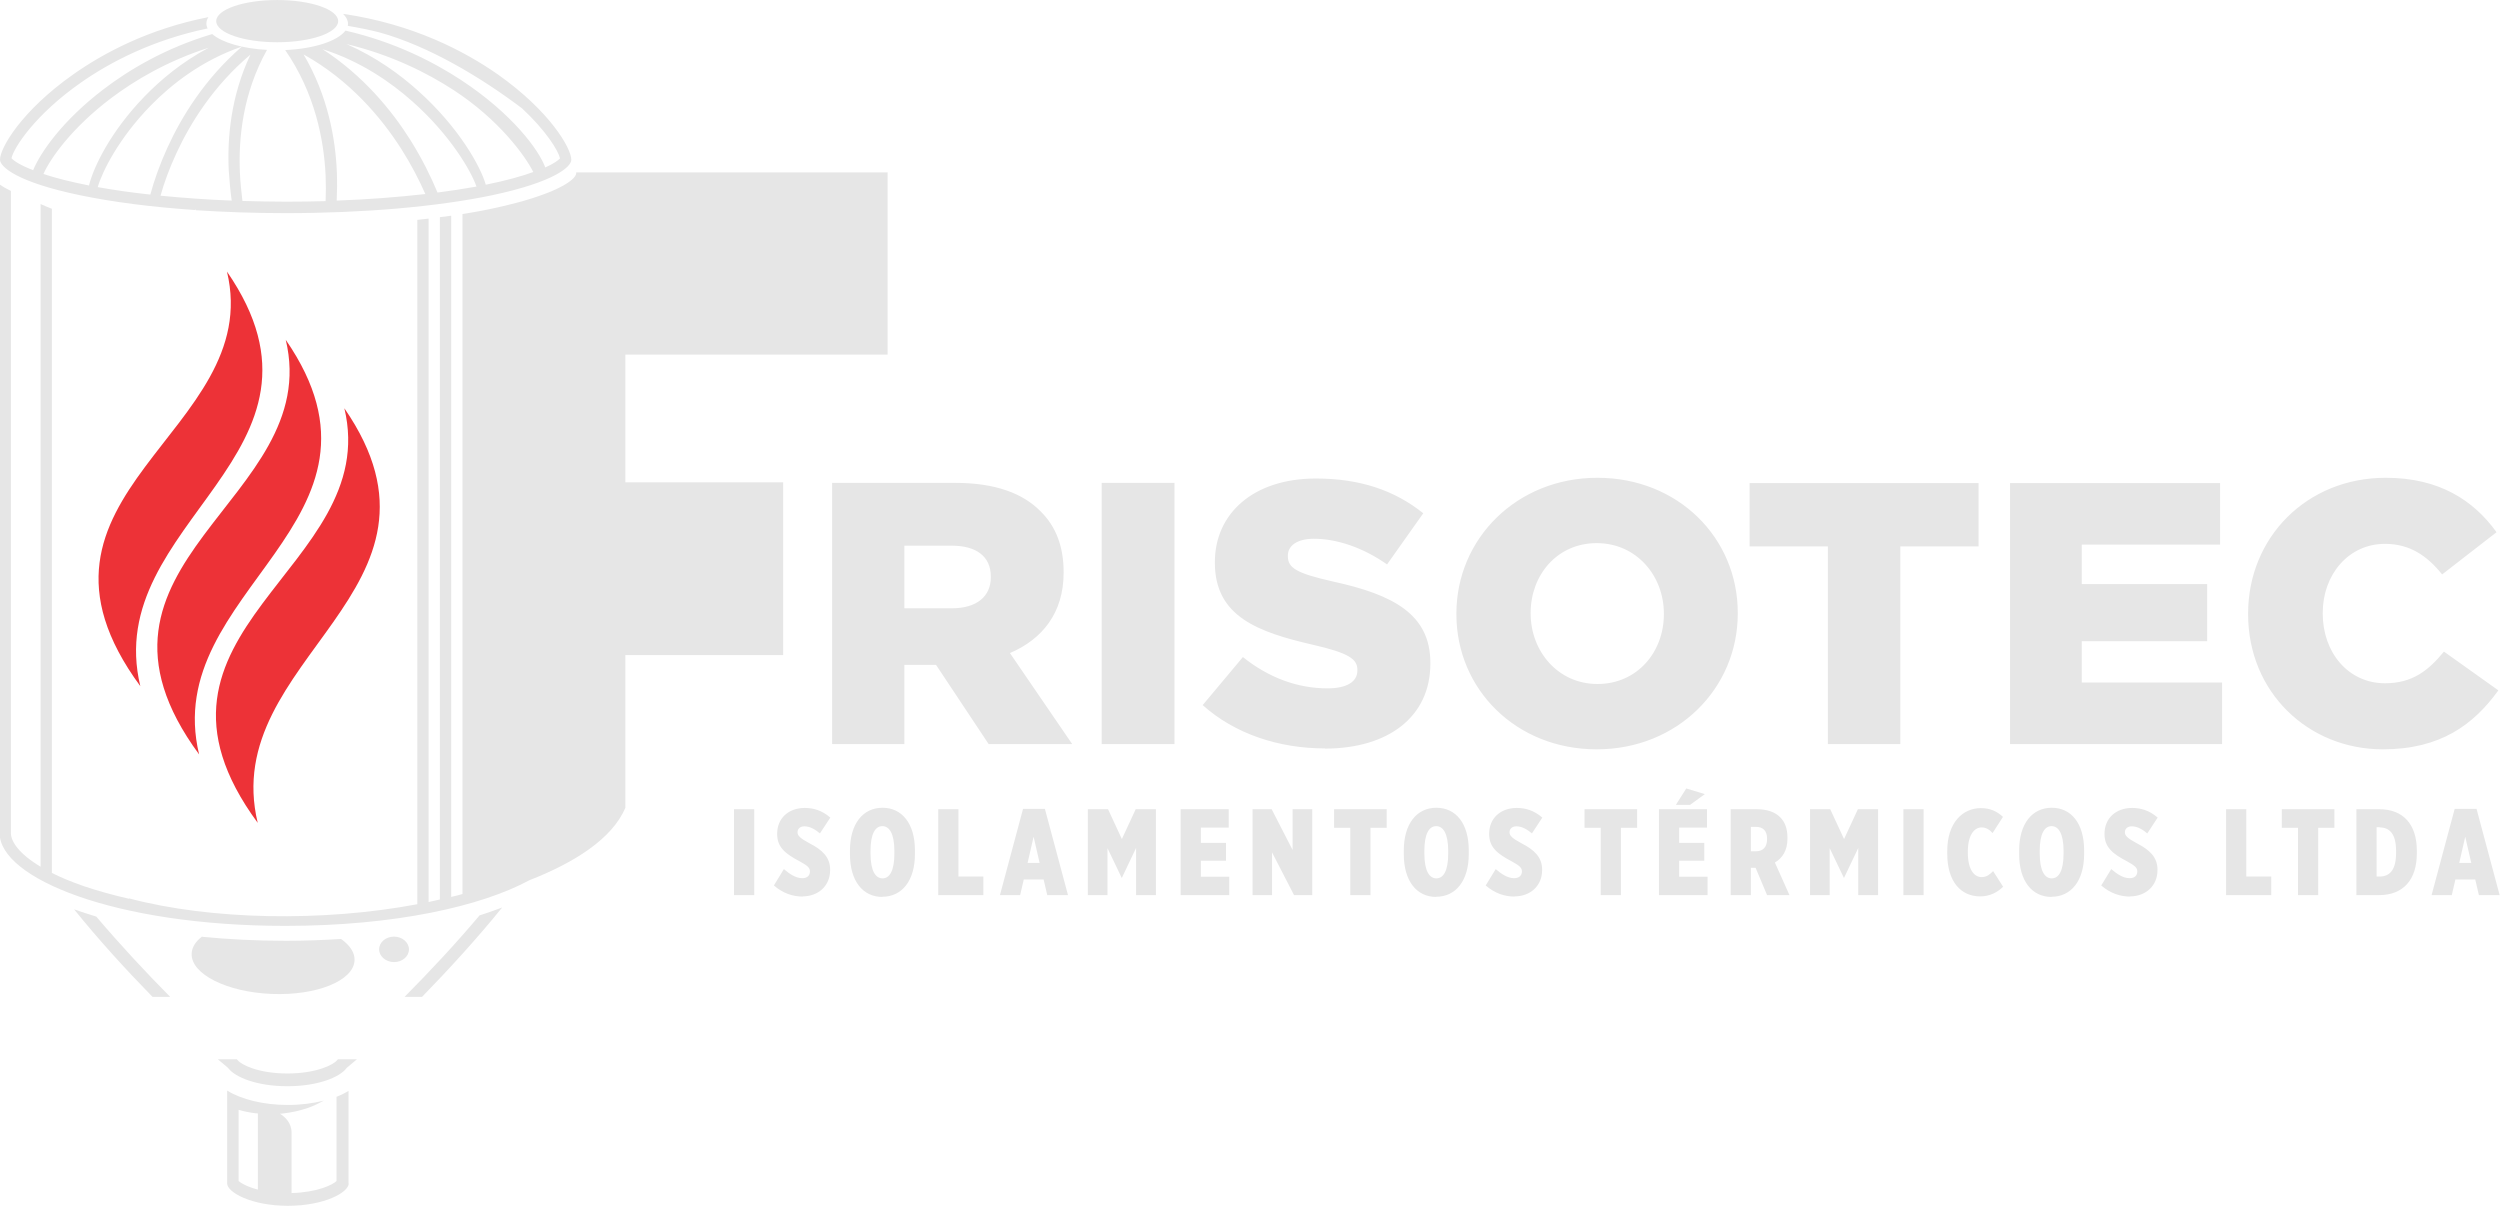 <?xml version="1.0" encoding="UTF-8"?>
<!DOCTYPE svg PUBLIC "-//W3C//DTD SVG 1.1//EN" "http://www.w3.org/Graphics/SVG/1.1/DTD/svg11.dtd">
<!-- Creator: CorelDRAW -->
<svg xmlns="http://www.w3.org/2000/svg" xml:space="preserve" width="33.867mm" height="16.335mm" version="1.1" style="shape-rendering:geometricPrecision; text-rendering:geometricPrecision; image-rendering:optimizeQuality; fill-rule:evenodd; clip-rule:evenodd"
viewBox="0 0 137.36 66.25"
 xmlns:xlink="http://www.w3.org/1999/xlink"
 xmlns:xodm="http://www.corel.com/coreldraw/odm/2003">
 <defs>
  <style type="text/css">
   <![CDATA[
    .fil0 {fill:#ED3237}
    .fil1 {fill:#E6E6E6}
    .fil2 {fill:#E6E6E6;fill-rule:nonzero}
   ]]>
  </style>
 </defs>
 <g id="Camada_x0020_1">
  <g id="_2352303873776">
   <g>
    <path class="fil0" d="M12.47 14.92c2.12,8.83 -12.54,12.2 -4.76,22.78 -2.18,-9.05 11.66,-12.77 4.76,-22.78z"/>
    <path class="fil0" d="M15.7 18.67c2.12,8.83 -12.54,12.2 -4.76,22.78 -2.18,-9.05 11.66,-12.77 4.76,-22.78z"/>
    <path class="fil0" d="M18.92 22.43c2.12,8.83 -12.54,12.2 -4.76,22.78 -2.18,-9.05 11.66,-12.77 4.76,-22.78z"/>
   </g>
   <path class="fil1" d="M48.79 9.47l-17.13 0c0,0.01 0,0.03 0,0.04 0,0.38 -1.18,1.22 -4.62,1.95 -0.51,0.11 -1.06,0.21 -1.63,0.3l0 37.36c-0.2,0.06 -0.41,0.11 -0.62,0.16l0 -37.43c-0.2,0.03 -0.41,0.06 -0.62,0.08l0 37.49c-0.2,0.05 -0.41,0.09 -0.62,0.14l0 -37.55c-0.2,0.02 -0.41,0.05 -0.62,0.07l0 37.6c-5.19,0.98 -11.35,0.87 -15.84,-0.32l0 0.02c-0.88,-0.2 -1.71,-0.43 -2.48,-0.69 -0.69,-0.24 -1.27,-0.48 -1.76,-0.73l0 -36.49c-0.23,-0.09 -0.44,-0.18 -0.62,-0.26l0 36.41c-1.17,-0.7 -1.63,-1.38 -1.63,-1.84l0 -35.29c-0.23,-0.11 -0.44,-0.23 -0.62,-0.36l0 35.65c0,2.46 6.31,5.09 15.7,5.09 6.02,0 10.77,-1.08 13.41,-2.51 2.41,-0.94 4.54,-2.25 5.27,-3.98l0 -8.39 8.67 0 0 -9.49 -8.67 0 0 -7.02 14.41 0 0 -10.02z"/>
   <path class="fil1" d="M11.41 1.56c-3.06,0.64 -5.38,1.87 -6.94,2.96 -2.54,1.77 -3.71,3.59 -3.84,4.17 0.12,0.14 0.47,0.38 1.19,0.66 0.41,-0.99 1.62,-2.73 3.86,-4.44 1.4,-1.07 3.4,-2.27 5.98,-3.04 0.53,0.46 1.66,0.8 3.01,0.87 -1.33,2.38 -1.57,4.86 -1.49,6.72 0.02,0.49 0.08,1.1 0.14,1.58 0.78,0.02 1.58,0.04 2.38,0.04 0.74,0 1.47,-0.01 2.19,-0.03 0.02,-0.45 0.02,-0.92 0,-1.41 -0.09,-1.94 -0.58,-4.52 -2.22,-6.89 1.59,-0.07 2.89,-0.5 3.31,-1.07 2.69,0.62 4.82,1.71 6.36,2.72 2.81,1.85 4.27,3.84 4.62,4.8 0.47,-0.21 0.71,-0.39 0.81,-0.5 -0.1,-0.43 -0.76,-1.51 -2.09,-2.75 -2.24,-1.69 -5.11,-3.42 -7.83,-4.17 -0.55,-0.14 -1.14,-0.26 -1.74,-0.36 0.01,-0.04 0.01,-0.08 0.01,-0.12 0,-0.19 -0.1,-0.37 -0.27,-0.54 3.84,0.56 6.68,2.05 8.52,3.34 2.84,2.01 4.02,4.04 4.02,4.68 0,0.38 -0.92,1.22 -4.37,1.95 -3.02,0.63 -7.05,0.98 -11.33,0.98 -1.7,0 -3.36,-0.06 -4.92,-0.16 -0.02,-0.03 -0.03,-0.05 -0.05,-0.08 0.01,0.02 0.01,0.05 0.02,0.07 -2.38,-0.16 -4.56,-0.44 -6.37,-0.82 -3.45,-0.72 -4.37,-1.56 -4.37,-1.95 0,-0.64 1.18,-2.68 4.02,-4.68 1.66,-1.17 4.13,-2.5 7.43,-3.15 -0.07,0.11 -0.11,0.23 -0.11,0.35 0,0.1 0.03,0.19 0.07,0.29zm7.09 9.46c1.71,-0.06 3.36,-0.19 4.87,-0.36 -0.34,-0.77 -0.77,-1.61 -1.31,-2.46 -1.1,-1.73 -2.84,-3.8 -5.38,-5.21 1.34,2.27 1.76,4.66 1.83,6.5 0.02,0.54 0.01,1.05 -0.01,1.53zm5.53 -0.44c0.76,-0.1 1.48,-0.21 2.15,-0.33 -0.29,-0.84 -1.42,-2.81 -3.5,-4.66 -1.2,-1.07 -2.87,-2.23 -4.96,-2.89 2.24,1.45 3.81,3.37 4.84,5.01 0.63,1.01 1.11,1.98 1.48,2.87zm2.65 -0.43c1.14,-0.23 1.99,-0.47 2.62,-0.7 -0.43,-0.87 -1.88,-2.88 -4.39,-4.51 -1.43,-0.93 -3.41,-1.93 -5.87,-2.52 1.62,0.71 2.95,1.68 3.96,2.59 2.23,2.01 3.4,4.13 3.69,5.13zm-24.29 -0.59c0.63,0.21 1.44,0.42 2.5,0.63 0.24,-0.99 1.17,-2.95 3.05,-4.89 0.88,-0.91 2.06,-1.9 3.53,-2.68 -2.29,0.73 -4.07,1.8 -5.35,2.76 -2.19,1.65 -3.36,3.34 -3.73,4.17zm2.98 0.72c0.89,0.16 1.86,0.3 2.89,0.41 0.21,-0.78 0.52,-1.66 0.94,-2.58 0.77,-1.69 2.05,-3.78 4.09,-5.55 -2.19,0.75 -3.87,2.07 -5.01,3.24 -1.76,1.8 -2.67,3.64 -2.91,4.48zm3.44 0.47c1.24,0.12 2.56,0.22 3.92,0.27 -0.07,-0.5 -0.13,-1.14 -0.16,-1.65 -0.09,-1.77 0.11,-4.09 1.19,-6.37 -2.03,1.71 -3.3,3.76 -4.06,5.4 -0.39,0.84 -0.68,1.63 -0.88,2.35z"/>
   <path class="fil1" d="M13.11 60.98c0.32,0.09 0.63,0.15 0.95,0.19 0.04,0 0.08,0 0.11,0.01l0 4.18c-0.57,-0.15 -0.93,-0.35 -1.06,-0.47l0 -3.91zm-0.63 -2.35c0.03,0.02 0.05,0.05 0.08,0.08 0.37,0.47 1.54,0.97 3.23,0.97 1.69,0 2.86,-0.5 3.23,-0.97 0.02,-0.03 0.05,-0.06 0.08,-0.08 0.15,-0.12 0.32,-0.27 0.51,-0.43l-1.04 0c-0.02,0.02 -0.04,0.04 -0.06,0.06 -0.18,0.23 -1.11,0.72 -2.72,0.72 -1.61,0 -2.54,-0.49 -2.72,-0.72 -0.02,-0.02 -0.04,-0.04 -0.06,-0.06l-1.04 0c0.19,0.16 0.36,0.31 0.51,0.43zm-4.09 -3.86l0.96 0c-1.33,-1.34 -2.77,-2.89 -4.06,-4.41 -0.43,-0.13 -0.84,-0.26 -1.22,-0.4 1.31,1.63 2.86,3.33 4.31,4.81zm17.97 -4.49c-1.3,1.55 -2.78,3.13 -4.13,4.49l0.96 0c1.48,-1.52 3.07,-3.26 4.4,-4.91 -0.39,0.15 -0.8,0.29 -1.23,0.43zm-4.71 1.18c-0.45,0 -0.82,0.31 -0.82,0.7 0,0.38 0.37,0.7 0.82,0.7 0.45,0 0.82,-0.31 0.82,-0.7 0,-0.38 -0.37,-0.7 -0.82,-0.7zm-10.54 -0.01c-0.36,0.27 -0.57,0.6 -0.58,0.95 -0.04,1.12 1.93,2.11 4.4,2.21 2.47,0.1 4.51,-0.73 4.55,-1.85 0.02,-0.42 -0.26,-0.83 -0.74,-1.17 -0.97,0.06 -1.98,0.1 -3.03,0.1 -1.63,0 -3.17,-0.08 -4.6,-0.22zm8.04 13.59l0 -5.1c-0.2,0.12 -0.42,0.23 -0.66,0.32l0 4.63c-0.22,0.21 -1.05,0.62 -2.47,0.66 0,-0.87 0,-2.7 0,-3.32 0,-0.55 -0.38,-0.88 -0.64,-1.04 0.05,-0 0.1,-0 0.15,-0.01 0.48,-0.05 0.95,-0.16 1.4,-0.31 0.3,-0.11 0.59,-0.25 0.87,-0.4 -0.6,0.15 -1.27,0.24 -1.98,0.24 -1.33,0 -2.55,-0.3 -3.34,-0.79l0 5.1c0,0.49 1.33,1.23 3.34,1.23 2.01,0 3.34,-0.74 3.34,-1.23z"/>
   <path class="fil1" d="M45.71 40.88l3.98 0 0 -4.35 1.7 0 0.04 0 2.89 4.35 4.59 0 -3.42 -5c1.78,-0.76 2.95,-2.21 2.95,-4.41l0 -0.04c0,-1.41 -0.43,-2.52 -1.27,-3.34 -0.96,-0.98 -2.48,-1.56 -4.67,-1.56l-6.78 0 0 14.35zm3.98 -7.46l0 -3.44 2.6 0c1.33,0 2.15,0.57 2.15,1.7l0 0.04c0,1.05 -0.78,1.7 -2.13,1.7l-2.62 0zm10.84 7.46l4 0 0 -14.35 -4 0 0 14.35zm12.26 0.25c3.48,0 5.8,-1.74 5.8,-4.67l0 -0.04c0,-2.68 -2.05,-3.75 -5.35,-4.47 -1.99,-0.45 -2.48,-0.74 -2.48,-1.39l0 -0.04c0,-0.51 0.47,-0.92 1.43,-0.92 1.27,0 2.71,0.49 4.02,1.41l1.99 -2.81c-1.56,-1.25 -3.46,-1.91 -5.9,-1.91 -3.44,0 -5.55,1.93 -5.55,4.59l0 0.04c0,2.95 2.36,3.81 5.41,4.51 1.95,0.45 2.42,0.78 2.42,1.37l0 0.04c0,0.61 -0.57,0.98 -1.64,0.98 -1.66,0 -3.24,-0.59 -4.65,-1.72l-2.21 2.64c1.76,1.58 4.18,2.38 6.72,2.38zm14.94 0.04c4.43,0 7.75,-3.34 7.75,-7.46l0 -0.04c0,-4.12 -3.28,-7.42 -7.71,-7.42 -4.43,0 -7.75,3.34 -7.75,7.46l0 0.04c0,4.12 3.28,7.42 7.71,7.42zm0.04 -3.59c-2.17,0 -3.67,-1.8 -3.67,-3.87l0 -0.04c0,-2.07 1.45,-3.83 3.63,-3.83 2.19,0 3.69,1.8 3.69,3.87l0 0.04c0,2.07 -1.46,3.83 -3.65,3.83zm12.66 3.3l3.98 0 0 -10.86 4.3 0 0 -3.48 -12.58 0 0 3.48 4.3 0 0 10.86zm10.02 0l11.64 0 0 -3.38 -7.71 0 0 -2.27 6.89 0 0 -3.14 -6.89 0 0 -2.17 7.6 0 0 -3.38 -11.54 0 0 14.35zm20.47 0.29c3.18,0 5,-1.37 6.35,-3.24l-2.99 -2.13c-0.86,1.05 -1.74,1.74 -3.24,1.74 -2.01,0 -3.42,-1.68 -3.42,-3.83l0 -0.04c0,-2.09 1.41,-3.79 3.42,-3.79 1.37,0 2.32,0.66 3.14,1.68l2.99 -2.32c-1.27,-1.76 -3.16,-2.99 -6.09,-2.99 -4.34,0 -7.56,3.28 -7.56,7.46l0 0.04c0,4.28 3.3,7.42 7.4,7.42z"/>
   <path class="fil1" d="M15.23 0c1.85,0 3.35,0.52 3.35,1.16 0,0.64 -1.5,1.16 -3.35,1.16 -1.85,0 -3.35,-0.52 -3.35,-1.16 0,-0.64 1.5,-1.16 3.35,-1.16z"/>
   <path class="fil2" d="M40.33 49.18l1.11 0 0 -4.72 -1.11 0 0 4.72zm3.77 0.07c0.86,0 1.51,-0.58 1.51,-1.44l0 -0.03c0,-0.69 -0.44,-1.09 -1.12,-1.44 -0.54,-0.29 -0.67,-0.43 -0.67,-0.61l0 -0.01c0,-0.19 0.15,-0.32 0.38,-0.32 0.34,0 0.65,0.22 0.85,0.39l0.57 -0.87c-0.46,-0.4 -0.94,-0.53 -1.4,-0.53 -0.9,0 -1.52,0.57 -1.52,1.42l0 0.02c0,0.73 0.47,1.09 1.23,1.49 0.44,0.24 0.57,0.36 0.57,0.55l0 0.01c0,0.21 -0.13,0.37 -0.42,0.37 -0.37,0 -0.72,-0.25 -1.01,-0.5l-0.55 0.9c0.51,0.44 1.05,0.61 1.59,0.61zm4.38 0.02c1.07,0 1.79,-0.87 1.79,-2.35l0 -0.2c0,-1.48 -0.72,-2.34 -1.78,-2.34 -1.07,0 -1.79,0.87 -1.79,2.35l0 0.2c0,1.48 0.71,2.35 1.78,2.35zm0.01 -1.01c-0.38,0 -0.66,-0.4 -0.66,-1.37l0 -0.14c0,-0.96 0.27,-1.36 0.65,-1.36 0.38,0 0.66,0.4 0.66,1.37l0 0.14c0,0.96 -0.27,1.36 -0.65,1.36zm3.06 0.92l2.48 0 0 -1.02 -1.37 0 0 -3.7 -1.11 0 0 4.72zm3.39 0l1.11 0 0.2 -0.86 1.09 0 0.2 0.86 1.14 0 -1.27 -4.74 -1.2 0 -1.27 4.74zm1.52 -1.77l0.33 -1.44 0.33 1.44 -0.66 0zm3.32 1.77l1.07 0 0 -2.58 0.78 1.63 0.01 0 0.78 -1.64 0 2.59 1.09 0 0 -4.72 -1.11 0 -0.76 1.64 -0.76 -1.64 -1.11 0 0 4.72zm5.1 0l2.66 0 0 -1.01 -1.56 0 0 -0.88 1.38 0 0 -0.98 -1.38 0 0 -0.84 1.53 0 0 -1.01 -2.64 0 0 4.72zm3.93 0l1.08 0 0 -2.35 1.21 2.35 1 0 0 -4.72 -1.08 0 0 2.24 -1.15 -2.24 -1.05 0 0 4.72zm5.38 0l1.11 0 0 -3.7 0.89 0 0 -1.02 -2.89 0 0 1.02 0.89 0 0 3.7zm4.72 0.09c1.07,0 1.79,-0.87 1.79,-2.35l0 -0.2c0,-1.48 -0.71,-2.34 -1.78,-2.34 -1.07,0 -1.79,0.87 -1.79,2.35l0 0.2c0,1.48 0.71,2.35 1.78,2.35zm0.01 -1.01c-0.38,0 -0.66,-0.4 -0.66,-1.37l0 -0.14c0,-0.96 0.27,-1.36 0.65,-1.36 0.38,0 0.66,0.4 0.66,1.37l0 0.14c0,0.96 -0.27,1.36 -0.65,1.36zm4.3 0.99c0.86,0 1.51,-0.58 1.51,-1.44l0 -0.03c0,-0.69 -0.44,-1.09 -1.12,-1.44 -0.54,-0.29 -0.67,-0.43 -0.67,-0.61l0 -0.01c0,-0.19 0.15,-0.32 0.38,-0.32 0.34,0 0.65,0.22 0.85,0.39l0.57 -0.87c-0.46,-0.4 -0.94,-0.53 -1.4,-0.53 -0.9,0 -1.52,0.57 -1.52,1.42l0 0.02c0,0.73 0.47,1.09 1.23,1.49 0.44,0.24 0.57,0.36 0.57,0.55l0 0.01c0,0.21 -0.14,0.37 -0.43,0.37 -0.37,0 -0.72,-0.25 -1.01,-0.5l-0.55 0.9c0.51,0.44 1.05,0.61 1.59,0.61zm4.73 -0.07l1.11 0 0 -3.7 0.89 0 0 -1.02 -2.89 0 0 1.02 0.89 0 0 3.7zm4.13 -4.96l0.78 0 0.81 -0.59 -1.02 -0.31 -0.57 0.9zm-0.92 4.96l2.66 0 0 -1.01 -1.56 0 0 -0.88 1.38 0 0 -0.98 -1.38 0 0 -0.84 1.53 0 0 -1.01 -2.64 0 0 4.72zm3.93 0l1.11 0 0 -1.5 0.26 0 0.63 1.5 1.23 0 -0.8 -1.79c0.4,-0.24 0.69,-0.64 0.69,-1.32l0 -0.05c0,-0.49 -0.14,-0.86 -0.4,-1.12 -0.29,-0.29 -0.73,-0.44 -1.29,-0.44l-1.43 0 0 4.72zm1.11 -2.41l0 -1.34 0.28 0c0.38,0 0.61,0.21 0.61,0.65l0 0.03c0,0.42 -0.22,0.66 -0.6,0.66l-0.29 0zm3.26 2.41l1.07 0 0 -2.58 0.78 1.63 0.01 0 0.78 -1.64 0 2.59 1.09 0 0 -4.72 -1.11 0 -0.76 1.64 -0.76 -1.64 -1.11 0 0 4.72zm5.12 0l1.11 0 0 -4.72 -1.11 0 0 4.72zm4.21 0.07c0.54,0 0.95,-0.22 1.27,-0.53l-0.55 -0.86c-0.17,0.17 -0.34,0.33 -0.63,0.33 -0.38,0 -0.76,-0.36 -0.76,-1.35l0 -0.04c0,-0.92 0.35,-1.34 0.76,-1.34 0.26,0 0.46,0.15 0.6,0.31l0.57 -0.89c-0.32,-0.3 -0.7,-0.48 -1.21,-0.48 -1.02,0 -1.85,0.82 -1.85,2.35l0 0.16c0,1.54 0.76,2.34 1.81,2.34zm3.93 0.02c1.07,0 1.79,-0.87 1.79,-2.35l0 -0.2c0,-1.48 -0.71,-2.34 -1.78,-2.34 -1.07,0 -1.79,0.87 -1.79,2.35l0 0.2c0,1.48 0.71,2.35 1.78,2.35zm0.01 -1.01c-0.38,0 -0.66,-0.4 -0.66,-1.37l0 -0.14c0,-0.96 0.27,-1.36 0.65,-1.36 0.38,0 0.66,0.4 0.66,1.37l0 0.14c0,0.96 -0.27,1.36 -0.65,1.36zm4.3 0.99c0.86,0 1.51,-0.58 1.51,-1.44l0 -0.03c0,-0.69 -0.44,-1.09 -1.12,-1.44 -0.54,-0.29 -0.67,-0.43 -0.67,-0.61l0 -0.01c0,-0.19 0.15,-0.32 0.38,-0.32 0.34,0 0.65,0.22 0.85,0.39l0.57 -0.87c-0.46,-0.4 -0.94,-0.53 -1.4,-0.53 -0.9,0 -1.52,0.57 -1.52,1.42l0 0.02c0,0.73 0.47,1.09 1.23,1.49 0.44,0.24 0.57,0.36 0.57,0.55l0 0.01c0,0.21 -0.13,0.37 -0.42,0.37 -0.37,0 -0.72,-0.25 -1.01,-0.5l-0.55 0.9c0.51,0.44 1.05,0.61 1.59,0.61zm5.28 -0.07l2.48 0 0 -1.02 -1.37 0 0 -3.7 -1.11 0 0 4.72zm3.95 0l1.11 0 0 -3.7 0.89 0 0 -1.02 -2.89 0 0 1.02 0.89 0 0 3.7zm3.21 0l1.24 0c1.35,0 2.08,-0.86 2.08,-2.29l0 -0.16c0,-1.42 -0.73,-2.27 -2.07,-2.27l-1.25 0 0 4.72zm1.27 -3.72c0.55,0 0.91,0.35 0.91,1.29l0 0.12c0,0.94 -0.36,1.29 -0.91,1.29l-0.16 0 0 -2.71 0.16 0zm2.86 3.72l1.11 0 0.2 -0.86 1.09 0 0.2 0.86 1.14 0 -1.27 -4.74 -1.2 0 -1.27 4.74zm1.52 -1.77l0.33 -1.44 0.33 1.44 -0.66 0z"/>
  </g>
 </g>
</svg>
